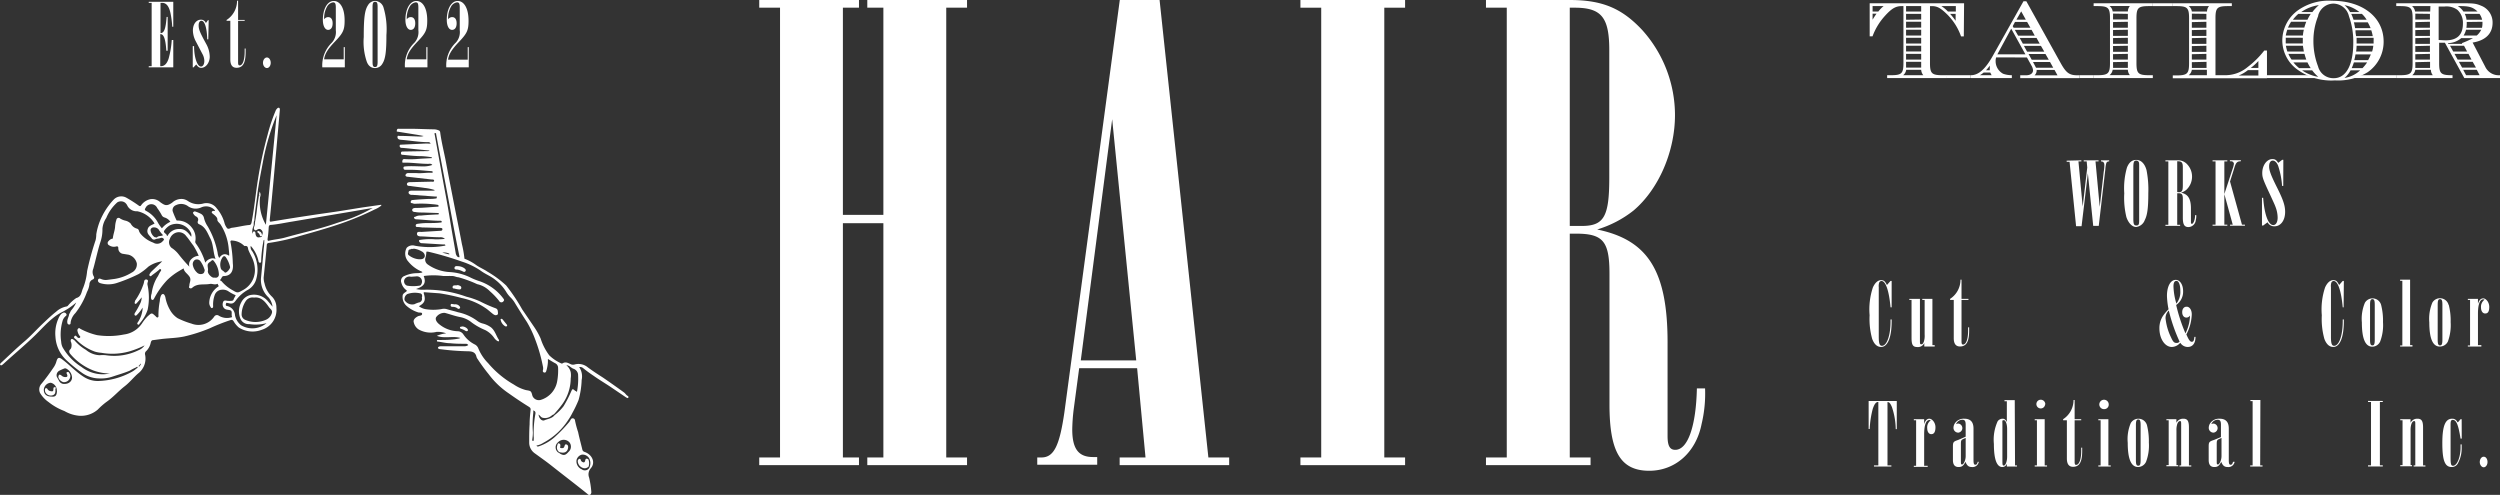 <svg xmlns="http://www.w3.org/2000/svg" viewBox="0 0 360.69 71.4"><rect x="0" y="0" width="360.69" height="71.4" fill="#333333" stroke="none"/><defs><style>.cls-1{fill:#fff;}</style></defs><g id="レイヤー_2" data-name="レイヤー 2"><g id="design"><path class="cls-1" d="M123.93,0V1.11h-2.32V31h5.84V1.11h-2.32V0h14.39V1.11h-3V66h3v1.11H125.13V66h2.32V32.2h-5.84V66h2.32v1.11H109.54V66h3V1.11h-3V0Z"/><path class="cls-1" d="M174.34,66h3v1.11h-15.8V66h3.73l-1.21-12.88h-8.36l-.8,6a26.73,26.73,0,0,0-.2,2.82c0,2.82.9,4,3,4h.6v1.11h-8.65V66h.6c1.81,0,2.62-1.71,3.32-6.54L161.56,0h5.74Zm-13.88-48.8L155.93,52h8Z"/><path class="cls-1" d="M202.72,0V1.11h-3V66h3v1.11h-15.1V66h3V1.11h-3V0Z"/><path class="cls-1" d="M226.47,0c4.73,0,7.54,1.21,10.46,4.33a18.35,18.35,0,0,1,4.73,12.27c0,5.34-2.41,10.77-6,13.79a15.81,15.81,0,0,1-5.23,2.72c7.35,1.51,10.16,6,10.16,16.3V62.9c0,1.4.31,2,1.11,2,1.81,0,3-3.42,3.12-8.86H246a18.87,18.87,0,0,1-.5,5.13c-.81,4.13-3.83,6.75-7.55,6.75-4.13,0-5.74-2.72-5.74-9.56V39.55c0-4.73-.9-5.84-4.83-5.84h-.9V66h3v1.11H214.39V66h3V1.11h-3V0Zm1.71,32.6c3.22,0,4-1.3,4-6.94V7.25c0-4.73-1.11-6.14-5-6.14h-.7V32.6Z"/><path class="cls-1" d="M25,3.86h-.15a13.43,13.43,0,0,0-.26-2C24.38.91,24,.41,23.39.41h-.23V4.78c.52,0,.75-.63.88-2.34h.15V7.32H24c-.12-1.72-.37-2.43-.88-2.39V9.55h.09c.51,0,.86-.34,1.11-1.07a13.11,13.11,0,0,0,.46-2.71H25V9.71H21.46V9.55h.42V.41h-.42V.26H25Z"/><path class="cls-1" d="M30.05,5.67H29.9C29.85,4,29.53,3,29.06,3c-.24,0-.4.26-.4.64,0,.59.16,1,1.08,2.68a3.92,3.92,0,0,1,.52,1.86c0,.86-.56,1.61-1.23,1.61-.28,0-.48-.14-.72-.49l-.39.42h-.11V6.66H28c0,1.6.45,2.94,1,2.94.28,0,.48-.33.48-.8a2.09,2.09,0,0,0-.27-1l-1-1.91a3.48,3.48,0,0,1-.38-1.49c0-.9.48-1.56,1.16-1.56a.72.72,0,0,1,.71.49l.3-.42h.11Z"/><path class="cls-1" d="M34.35,2.88h.95V3h-.95V9c0,.32.06.44.22.44.44,0,.73-.78.73-2V7h.14V7.5c0,1.59-.39,2.28-1.31,2.28q-.9,0-.9-1.2V3h-.54V2.88A3.29,3.29,0,0,0,34.2.11h.15Z"/><path class="cls-1" d="M39.06,9.06c0,.42-.25.76-.55.76s-.57-.34-.57-.76.26-.77.57-.77S39.06,8.63,39.06,9.06Z"/><path class="cls-1" d="M49.75,9.71H46.5a4.57,4.57,0,0,1,1.38-3.56,2.26,2.26,0,0,0,.57-1.8V1.12c0-.6-.09-.78-.4-.78a1.2,1.2,0,0,0-.85.6,3.34,3.34,0,0,0-.43,1.85.69.69,0,0,1,.58-.32c.41,0,.64.32.64.9s-.24.94-.65.94-.76-.5-.76-1.47c0-1.56.66-2.7,1.57-2.7s1.57,1,1.57,2.81c0,1.35-.21,1.81-1.35,3s-1.5,1.83-1.61,2.61h2.83V6.8h.16Z"/><path class="cls-1" d="M55.34,1.11a11,11,0,0,1,.41,3.95c0,2.38-.14,3.45-.58,4.13a1.21,1.21,0,0,1-1.06.63c-.56,0-1-.32-1.22-1a8.86,8.86,0,0,1-.41-3.47c0-2.79.14-3.89.62-4.61a1.22,1.22,0,0,1,1-.61A1.32,1.32,0,0,1,55.34,1.11ZM53.75,8.92c0,.58.09.75.36.75s.37-.17.37-.75V1c0-.57-.09-.74-.36-.74s-.37.17-.37.74Z"/><path class="cls-1" d="M61.67,9.71H58.42A4.5,4.5,0,0,1,59.8,6.15a2.26,2.26,0,0,0,.56-1.8V1.12c0-.6-.08-.78-.39-.78a1.2,1.2,0,0,0-.85.6,3.34,3.34,0,0,0-.43,1.85.67.67,0,0,1,.58-.32c.41,0,.64.32.64.9s-.24.94-.65.94-.77-.5-.77-1.47c0-1.56.67-2.7,1.58-2.7s1.57,1,1.57,2.81c0,1.35-.21,1.81-1.35,3s-1.5,1.83-1.61,2.61h2.83V6.8h.16Z"/><path class="cls-1" d="M67.63,9.71H64.39a4.52,4.52,0,0,1,1.37-3.56,2.23,2.23,0,0,0,.57-1.8V1.12c0-.6-.08-.78-.4-.78a1.2,1.2,0,0,0-.85.6,3.34,3.34,0,0,0-.42,1.85.67.67,0,0,1,.58-.32c.41,0,.64.32.64.9s-.24.94-.66.94-.76-.5-.76-1.47c0-1.56.66-2.7,1.57-2.7S67.6,1.18,67.6,3c0,1.35-.21,1.81-1.34,3s-1.5,1.83-1.62,2.61h2.84V6.8h.15Z"/><path class="cls-1" d="M8.79,45.11a7.46,7.46,0,0,0-1.11.75c-.95.76-1.75,1.67-2.62,2.52C3.59,49.81,2,51.12.51,52.49c-.13.11-.33.32-.46.17s.11-.32.23-.43c1.07-1,2.11-2,3.22-2.95.91-.77,1.7-1.65,2.55-2.47.67-.63,1.33-1.28,2.05-1.84a3.07,3.07,0,0,1,1.43-.74.38.38,0,0,0,.28-.14A5.67,5.67,0,0,1,11,43S11,43,11,43c.78-.19.74-.95,1-1.47a8.88,8.88,0,0,0,.57-2.42,40.09,40.09,0,0,1,1.22-4.45,3.53,3.53,0,0,0,.1-.85,8.9,8.9,0,0,1,.89-2.71,10,10,0,0,1,1.65-2.33,1.51,1.51,0,0,1,1.83-.23A18.46,18.46,0,0,1,20,29.65c.15.11.23.13.34,0a2.17,2.17,0,0,1,1.4-.92,1.72,1.72,0,0,1,1.39.45c.66.46.91.61,1.71.06a1.94,1.94,0,0,1,1.58-.52,1.76,1.76,0,0,1,.63.24,2.69,2.69,0,0,0,2.22.42,1.82,1.82,0,0,1,2,.68,5.52,5.52,0,0,1,1.09,2,2.08,2.08,0,0,0,.36.8c.22.33.53,0,.78,0,.79-.1,1.56-.3,2.35-.39.35,0,.4-.14.46-.46.4-2.06.58-4.15.92-6.22a59.27,59.27,0,0,1,1.37-6.32,24.2,24.2,0,0,1,1.13-3.4,1.07,1.07,0,0,1,.1-.22c.1-.15.26-.35.42-.3s.13.3.11.48l-.48,5.43c-.14,1.51-.27,3-.41,4.52-.18,1.91-.35,3.82-.55,5.72,0,.28,0,.31.28.26,1.81-.3,3.61-.59,5.42-.86,1.39-.22,2.78-.4,4.17-.61l3.49-.56,2.6-.37s.12,0,.14,0,0,.11-.07.15a3.92,3.92,0,0,1-.93.53A41,41,0,0,1,49,32.32c-1.89.65-3.82,1.18-5.75,1.73a29.31,29.31,0,0,1-4.46,1,.3.3,0,0,0-.3.32c-.13,1.56-.29,3.11-.45,4.67a2.76,2.76,0,0,0,.13.86,3.63,3.63,0,0,0,1.1,1.93,2.24,2.24,0,0,1,.61,1.6,3,3,0,0,1-2.11,3.15,3.66,3.66,0,0,1-3.33-.34,3.6,3.6,0,0,1-.76-.93c-.16-.2-.29-.17-.48-.11a27.84,27.84,0,0,0-2.95,1.17,22.72,22.72,0,0,1-3.64,1.17c-1.12.24-2.24.24-3.36.38l-1.14.15c-.21,0-.3.14-.36.36a2.38,2.38,0,0,1-.64,1.21.51.51,0,0,0-.18.52,2.7,2.7,0,0,1-1,2.72c-.67.58-1.22,1.29-1.93,1.84-.93.72-1.69,1.62-2.67,2.29a10.18,10.18,0,0,0-1.21,1.07,3.68,3.68,0,0,1-2.74.9,5.05,5.05,0,0,1-2.09-.68A8.34,8.34,0,0,1,7,58a4.2,4.2,0,0,1-1.23-1.32A1.21,1.21,0,0,1,6,55.35c.64-.78,1.22-1.58,1.78-2.41a2.81,2.81,0,0,0,.37-.83c.17-.57.38-.6.84-.25,1.09.82,2,1.84,3.19,2.57a3.71,3.71,0,0,0,1.94.54,10.65,10.65,0,0,0,5-1.38,3.28,3.28,0,0,0,.57-.43,0,0,0,0,0,0,0,.21.21,0,0,0,.16-.14s0-.08,0-.09-.09,0-.11,0l-.15.1,0,0a6.53,6.53,0,0,0-.87.45c-.79.33-1.6.56-2.41.83a5.19,5.19,0,0,1-1.95.29,4.39,4.39,0,0,1-2.56-.83A21.07,21.07,0,0,1,9.62,52,5,5,0,0,1,8,48.59,5.18,5.18,0,0,1,8.41,46a2.34,2.34,0,0,1,.4-.68,1.45,1.45,0,0,1,.29-.19.34.34,0,0,1,.43.11.21.21,0,0,1,0,.32A1.47,1.47,0,0,0,9,46.4a7,7,0,0,0-.17,2.92,2,2,0,0,0,.21.8,8.07,8.07,0,0,0,2.72,2.82A5,5,0,0,0,14.9,54c.33,0,.66-.07,1-.11a7.16,7.16,0,0,1-2.43-.44,8.24,8.24,0,0,1-3.3-2.35c-.2-.24-.28-.49,0-.73a.64.64,0,0,0,.14-.36,1.26,1.26,0,0,0-.11-.77c0-.12,0-.2.05-.28a.22.22,0,0,1,.29,0,1,1,0,0,1,.25.19,6.33,6.33,0,0,0,1.6,1.32,3.29,3.29,0,0,0,2,.78,4.33,4.33,0,0,1,.88,0A7.93,7.93,0,0,0,20,50.52a1.86,1.86,0,0,0,.86-.69,12.38,12.38,0,0,1-1.64.69,9,9,0,0,1-4.59.38,4.32,4.32,0,0,1-.94-.17A7.11,7.11,0,0,1,11,49c-.13-.12-.45-.26-.25-.49s.31.1.46.19.23.1.33,0,0-.2-.06-.26a1.64,1.64,0,0,1-.3-.69.34.34,0,0,1,.12-.36c.13-.12.21,0,.31.06a10,10,0,0,0,2.38.9,11.07,11.07,0,0,0,3.89-.09,3.68,3.68,0,0,0,2.62-1.62,6.06,6.06,0,0,1,.8-1c.6-.53.57-.56,1.17,0,.08.09.18.21.3.15s.1-.2.09-.32a11,11,0,0,1,.2-2.06,2.09,2.09,0,0,1,.19-.81c.15-.23.36-.25.5,0a1.25,1.25,0,0,1,.12.34,5.58,5.58,0,0,0,.62,1.71,3.39,3.39,0,0,0,1.14,1.26,11.82,11.82,0,0,0,2,.78,2.75,2.75,0,0,0,3.27-1,.46.46,0,0,1,.66-.15,2.25,2.25,0,0,0,1.93.21c-.13-.28,0-.64-.1-.85s-.54-.17-.81-.27-.53-.43-.44-.89.33-.4.66-.34a2.91,2.91,0,0,0,.59,0c.15,0,.29-.07.32-.21s.22-.39.29-.6A5.75,5.75,0,0,1,32.91,42,1.46,1.46,0,0,0,32,41.8a1.15,1.15,0,0,0-1,.71,4,4,0,0,0-.25,1.64c0,.13,0,.24-.14.29s-.2-.09-.25-.19a1,1,0,0,1-.17-.56,2.87,2.87,0,0,1,1.19-2.27c.11-.07.23-.1.12-.26s-.05-.25-.19-.19c-.37.16-.72-.08-1.06,0-.85.15-1.79-.12-2.53.56a.3.3,0,0,1-.4,0c-.12-.09,0-.22,0-.33,0-.43.33-.84,0-1.31s-.74-.64-.83-1.17c-.22.13-.41.23-.58.34a8.79,8.79,0,0,0-1.81,1.37,11.91,11.91,0,0,0-1.88,2.67c-.06.1-.11.18-.24.17s-.17-.14-.19-.26a1.5,1.5,0,0,1,.09-.67,6.15,6.15,0,0,1,.76-2.28c.22-.28.32-.64.54-.93.06-.08.12-.21,0-.28s-.17,0-.24.09c-.32.26-.65.51-1,.76-.09.08-.19.23-.33.1s0-.28.05-.39a2.28,2.28,0,0,1,.29-.33l1.46-1.38a4.63,4.63,0,0,0-.56.11,4.39,4.39,0,0,0-1.44.66A8.44,8.44,0,0,1,20,39.54,23,23,0,0,1,17,40.78a4,4,0,0,1-2.54.07c-.23-.08-.38-.25-.31-.48s.28-.19.47-.1a1.68,1.68,0,0,0,.86.11l1-.13A6.55,6.55,0,0,0,19,39.33,1.32,1.32,0,0,0,19.74,38a1.69,1.69,0,0,0-1.19-1.25l-.75-.12a.79.79,0,0,1-.73-.83c0-.22-.12-.3-.31-.24a1.22,1.22,0,0,1-1-.16.36.36,0,0,1-.1-.61,1.11,1.11,0,0,1,.44-.33c.09,0,.18,0,.19-.17.07-.56.3-1.09.32-1.66a3.59,3.59,0,0,1,.18-.9.32.32,0,0,1,.55-.2,2.56,2.56,0,0,0,.73.3,1.58,1.58,0,0,1,.79.43,1.41,1.41,0,0,0,.88.72.4.4,0,0,1,.31.34,1.39,1.39,0,0,0,.23.41A4.27,4.27,0,0,0,22.1,35a1.06,1.06,0,0,0,1.35-.17c.09-.11.28-.22.17-.37a.4.4,0,0,0-.47-.12c-.24.1-.5.07-.73.18a.4.4,0,0,1-.51-.1c-.15-.2-.33-.38-.48-.58a.82.82,0,0,1-.13-.75c.13-.53.6-.6,1-.84a3.77,3.77,0,0,0-2.49-1.77,1.5,1.5,0,0,1-1.48-.9,1.42,1.42,0,0,0-.25-.31,1,1,0,0,0-1.16-.07,6.16,6.16,0,0,0-1.59,2.25A3.26,3.26,0,0,0,14.78,33,5.69,5.69,0,0,1,14.46,35c-.39,1.24-.65,2.52-1,3.77a1.24,1.24,0,0,0,.07,1.11.29.29,0,0,1-.17.45.78.78,0,0,0-.46.7,3.17,3.17,0,0,1-.35,1.09,10.88,10.88,0,0,1-1.68,3.06,2.44,2.44,0,0,0-.68,1.32c0,.14,0,.34-.23.32s-.24-.2-.26-.39c0-.38.2-.69.26-1a.06.06,0,0,0,0-.07l.22-.41,0-.07a4.61,4.61,0,0,0,.82-1.24A9.87,9.87,0,0,1,8.79,45.11ZM20.2,52.74a.34.34,0,0,0,.13-.3l-.21.23c0,.07-.19.11-.1.19S20.15,52.8,20.2,52.74Zm16.42-19.9a1.69,1.69,0,0,0,.16-.73c.15-.74.25-1.49.33-2.24.07-.56.17-1.12.25-1.67.12-.05.12-.05.16.23a6.43,6.43,0,0,0,.84,4q.78-7.91,1.55-15.81A34.15,34.15,0,0,0,38,23c-.33,1.81-.72,3.61-.92,5.44-.13,1.14-.32,2.26-.39,3.4-.16.28,0,.61-.17.89a2.33,2.33,0,0,0-.12,1c.07-.15.08-.35.27-.34s.18.21.2.37a.65.65,0,0,0,.08.26.36.36,0,0,0,.46.21c.16,0,.43,0,.4-.32h0a.56.56,0,0,0-.11-.74c-.19-.21-.4-.16-.65,0S36.61,33.15,36.62,32.84Zm-9.39,5.54.06.07c.05,0,0-.08,0-.12a1.08,1.08,0,0,1,.38-1,1.53,1.53,0,0,1,1-.42,10.36,10.36,0,0,0-.8-1.52c-.35-.43-.64-.92-1-1.32a1.3,1.3,0,0,0-1.29-.55,1.41,1.41,0,0,0-1.06.91,1.08,1.08,0,0,0,.22,1.32,4.1,4.1,0,0,1,1,.9A22.25,22.25,0,0,0,27.23,38.38ZM33,36.87l.07,0s0-.07,0-.08c0-.33-.05-.67-.08-1a7.65,7.65,0,0,0-1.18-3.42c-.15-.23-.47-.42-.45-.68s-.2-.46-.38-.63l-.28-.23c-.08-.06-.18-.13-.14-.26s.16-.11.26-.14.16.08.2-.07A1.7,1.7,0,0,0,29,29.94a1.93,1.93,0,0,1-1.82-.15,1.68,1.68,0,0,0-1.79-.19.76.76,0,0,0-.48.86,12.44,12.44,0,0,0,.52,1.24c0,.12.14.12.23.12a2.52,2.52,0,0,1,2,1,2.43,2.43,0,0,1,.53,1.93.45.45,0,0,0,.08.4,8.82,8.82,0,0,1,1.35,2.75,1.29,1.29,0,0,1,.65-.54,1,1,0,0,1,.83,0c-.38-1-.29-2.11-.78-3-.39-.76-.67-1.62-1.57-2a.33.33,0,0,1-.2-.46.5.5,0,0,0-.29-.68,1,1,0,0,1-.35-.37c-.05-.07-.13-.15,0-.25a.24.24,0,0,1,.28-.08,5.32,5.32,0,0,1,.78.32.87.87,0,0,1,.46.61,3.61,3.61,0,0,0,.53,1.2,12.1,12.1,0,0,1,1.44,3.83,1.73,1.73,0,0,0,.23.74C32,36.67,32.44,36.51,33,36.87ZM53.78,30l-3.27.56-8.42,1.42c-1,.16-1.93.37-2.91.46-.39,0-.4.17-.42.46a14.27,14.27,0,0,1-.16,1.59c0,.26.06.28.25.23.73-.18,1.49-.23,2.22-.43,2.44-.69,4.93-1.22,7.34-2.05.86-.3,1.75-.53,2.6-.89A22.84,22.84,0,0,0,53.78,30Zm-17,9a4.36,4.36,0,0,0-.22-1.33c-.18-.54-.47-1-.7-1.55-.13-.28,0-.72-.57-.62,0,0-.09-.06-.13-.1a2.64,2.64,0,0,0-1.6-.69c-.27-.06-.36.07-.29.29a18.73,18.73,0,0,1,.32,3c.11.9-.13,1.81-1.31,1.83-.28,0-.3.33-.47.49s.1.18.17.27a5.6,5.6,0,0,0,1.63,1.31c.64.39.71.36,1.35,0A3.27,3.27,0,0,0,36.78,39Zm-.61-3.5a.84.84,0,0,0,.21.73,5,5,0,0,1,.6,4,2.53,2.53,0,0,1-1.19,1.57,5.37,5.37,0,0,0-1.69,1.45c-.37.52-.57.64-1.17.48-.15,0-.26-.14-.33.1s0,.29.2.33a1.42,1.42,0,0,1,1.1,1.3,2.41,2.41,0,0,0,.89,1.47,3.18,3.18,0,0,0,3.67-.31,5.84,5.84,0,0,1-2.48.14,1.28,1.28,0,0,1-1.32-.85,2.72,2.72,0,0,1,.16-2.31,2,2,0,0,1,1.17-1,2.61,2.61,0,0,1,2.56.74c.26.3.52.6.77.91a2.53,2.53,0,0,0-.57-1.33,3.46,3.46,0,0,1-1.1-2.75c.14-1.44.28-2.88.4-4.32a7.36,7.36,0,0,0,.08-1.25c-.15.08-.12.19-.14.29a18.1,18.1,0,0,0-.31,2.74c0,.12,0,.26-.15.28s-.23-.14-.24-.26A4.77,4.77,0,0,0,36.17,35.47Zm.54,7.45a1.17,1.17,0,0,0-1.26.5,3.58,3.58,0,0,0-.59,1.91.84.84,0,0,0,.55.8,3.7,3.7,0,0,0,2.9,0,1.53,1.53,0,0,0,.92-1c.11-.42-.23-.58-.4-.81C38.28,43.55,37.71,42.84,36.71,42.92ZM24.58,32a1.55,1.55,0,0,0-.83-.62.67.67,0,0,1-.38-.27,8.17,8.17,0,0,0-.69-1.1A.92.92,0,0,0,21,30c-.17.24-.1.34.12.45A4.1,4.1,0,0,1,22.72,32a5,5,0,0,0,.64.94A3.36,3.36,0,0,1,24.58,32Zm3,2.19a.83.83,0,0,0-.08-.67,2.26,2.26,0,0,0-3-1,2.45,2.45,0,0,0-.73.66c-.36.41.25.49.29.77,0,0,0,.1.11.09a1.85,1.85,0,0,1,1.7-1C26.69,33,27.13,33.55,27.59,34.16ZM31,40.05a.45.45,0,0,0,.58-.47,3.3,3.3,0,0,0-.79-2,.19.19,0,0,0-.25,0c-.15.2-.42.26-.54.51s.06.67,0,.94.11.53.28.7S30.7,40.13,31,40.05Zm-1.49-1.13a3.92,3.92,0,0,0-.63-1.28.64.64,0,0,0-.76-.14.75.75,0,0,0-.29.79,1.94,1.94,0,0,0,.56,1,.76.76,0,0,0,.79.22C29.47,39.43,29.5,39.19,29.55,38.92ZM9.33,55.39c.67,0,1.11-.47,1.06-1a1.53,1.53,0,0,0-.84-1.21.34.34,0,0,0-.31,0,7.22,7.22,0,0,0-.69.31.75.75,0,0,0-.36.85c.1.21.23.41.34.62A.79.79,0,0,0,9.33,55.39ZM33.2,38.54a4.08,4.08,0,0,0-.64-1.46c-.21-.24-.39-.07-.5.12a1.84,1.84,0,0,0-.2,1.53c.08.26.38.34.55.56S33.19,38.86,33.2,38.54Zm-25,17.85a1.14,1.14,0,0,0-.88-1.17,1.08,1.08,0,0,0-1,1c0,.64.38,1,1.14,1C8,57.28,8.2,57.06,8.22,56.39ZM23.53,33.93a4.14,4.14,0,0,1-.62-.79.83.83,0,0,0-.72-.33.44.44,0,0,0-.47.35,1.42,1.42,0,0,0,.58,1.05c.13,0,.29.12.38,0C22.92,34,23.24,34.1,23.53,33.93Z"/><path class="cls-1" d="M67.56,49.79a.39.39,0,0,0-.36-.19c-.74,0-1.48,0-2.23-.08-.58,0-1.15-.15-1.73-.23-.1,0-.21,0-.2-.14s.13-.09.22-.1c.92,0,1.84,0,2.75-.17a1.11,1.11,0,0,0,.42-.12c-1.11-.33-2.3.13-3.4-.31a4.9,4.9,0,0,1,1.35-.36A3.69,3.69,0,0,0,63,47.88a3.54,3.54,0,0,1-2.62-.36,1.63,1.63,0,0,1-.68-1c-.11-.34.14-.64.56-.87.22-.13.63-.07.64-.36s-.41-.13-.63-.24a4.64,4.64,0,0,1-1.64-.94,1.71,1.71,0,0,1-.54-1.44c0-.27.27-.42.47-.57s.17-.15,0-.29a1.9,1.9,0,0,1-.65-1,.75.75,0,0,1,.46-1,4.4,4.4,0,0,1,1.89-.4,3.74,3.74,0,0,0,.66-.09.1.1,0,0,0-.06-.13,4.94,4.94,0,0,1-1.94-1.44,1.71,1.71,0,0,1-.24-2,1.17,1.17,0,0,1,1.17-.3,11.78,11.78,0,0,0,4.31,0s.06,0,.11-.05c-.07-.19-.22-.13-.34-.13l-3-.18a.46.46,0,0,1-.34-.1c-.07-.08-.16-.16-.13-.28s.14-.09.23-.11a9.21,9.21,0,0,1,2.1-.07c.44,0,.88,0,1.4-.07a.92.92,0,0,0-.71-.23c-.86,0-1.73-.08-2.6-.12-.31,0-.72,0-.72-.38s.42-.26.69-.27l2.63-.16c.15,0,.33,0,.35-.21s-.22-.2-.34-.21c-.86,0-1.71-.06-2.56-.06a5.88,5.88,0,0,0-.71-.07.19.19,0,0,1-.24-.2c0-.15.07-.21.21-.25a10.26,10.26,0,0,1,1.67-.12c.55,0,1.11,0,1.67-.07.09,0,.21,0,.2-.12s-.11-.15-.23-.14c-1.16,0-2.31-.15-3.46-.21a.33.33,0,0,1-.31-.22c0-.17.16-.12.25-.18a1.35,1.35,0,0,1,.74-.14c.8-.08,1.6-.12,2.41-.16.07,0,.18,0,.19-.09s-.1-.12-.2-.12L61,30.66c-.36,0-.72,0-1.08-.07-.19,0-.45-.05-.45-.29S59.74,30,60,30c1.05,0,2.08-.12,3.13-.18.06,0,.14,0,.15-.08a.17.17,0,0,0-.17-.19,6.39,6.39,0,0,0-.75-.09,15.53,15.53,0,0,0-2.46-.06.92.92,0,0,1-.43-.09c-.08,0-.25,0-.21-.22a.26.26,0,0,1,.27-.23c.77-.08,1.53-.12,2.3-.16.35,0,.69,0,1-.06.13,0,.18,0,.19-.18s-.12-.1-.19-.1l-3.34-.25-.2,0c-.19-.05-.37-.17-.34-.37s.24-.22.42-.23l3.08,0a.67.67,0,0,0,.3-.08,7.22,7.22,0,0,0-1.52-.32c-.68-.11-1.37-.17-2.05-.28-.17,0-.47,0-.47-.26s.29-.29.52-.29l3-.07c.14,0,.4.07.4-.14s-.26-.16-.42-.18l-3.32-.38c-.18,0-.41-.05-.39-.25a.4.4,0,0,1,.4-.29c.38,0,.77,0,1.15,0,.72.07,1.43-.07,2.15-.05.08,0,.21.05.23-.08s-.13-.14-.22-.15c-1-.06-2-.2-3-.19l-.72,0c-.16,0-.27-.07-.28-.27s.12-.2.26-.22c.89-.08,1.78,0,2.67,0a3.79,3.79,0,0,0,1.23-.21c-.17-.24-.42-.16-.59-.16-1.18,0-2.36-.2-3.54-.17-.12,0-.23,0-.2-.15s0-.37.31-.37a12.2,12.2,0,0,0,1.71,0c.74-.07,1.49-.09,2.24-.14v-.12a12.13,12.13,0,0,0-1.45-.16c-.89,0-1.78-.1-2.67-.19-.15,0-.35,0-.33-.25s.17-.23.35-.23l3.52-.06c.08,0,.16,0,.27-.08l-2.55-.25c-.51-.05-1-.11-1.51-.14a.26.26,0,0,1-.27-.28c0-.21.17-.17.28-.18l3-.14a9.35,9.35,0,0,1,1.18,0,.3.3,0,0,0-.34-.22c-1.32,0-2.61-.24-3.93-.34a1.16,1.16,0,0,1-.31-.07.34.34,0,0,1-.19-.36c0-.21.17-.14.27-.13,1,0,2,.06,2.94.09a1.38,1.38,0,0,0,.56-.08c-.41-.07-.82-.16-1.24-.22L57.39,19c-.11,0-.18,0-.14-.17s.07-.27.28-.25c.54,0,1.08,0,1.63,0,1.16,0,2.32.07,3.48.08a1.81,1.81,0,0,1,.65.15.33.33,0,0,1,.22.3c.19,1.44.56,2.85.83,4.28.37,2,.77,4,1.16,6s.78,3.88,1.14,5.82A14.7,14.7,0,0,1,67,37.24c0,.12.08.11.15.14a7.11,7.11,0,0,1,1.59.89c.5.34,1.08.58,1.58.92a15,15,0,0,1,2.71,2,26,26,0,0,1,2.31,3.45l1.75,2.57A10.67,10.67,0,0,1,78,48.84a8.12,8.12,0,0,0,1.25,2.43A5.84,5.84,0,0,0,81,52.44a.17.17,0,0,0,.14,0c.42-.29.79-.09,1.17.09a.8.8,0,0,0,.61.05,2.11,2.11,0,0,1,1.9.43c.69.51,1.44,1,2.15,1.45q1.55,1.06,3.06,2.16c.2.14.31.39.55.51a.18.18,0,0,1,.07.24c-.09.14-.19,0-.27,0L88,55.76c-.79-.52-1.59-1-2.37-1.55-.5-.33-1-.7-1.45-1.06a.7.7,0,0,0-.62-.19,2.39,2.39,0,0,1,.36,1.86,12,12,0,0,1-.45,2.9,16.74,16.74,0,0,1-.89,1.86,7.87,7.87,0,0,1-.59,1,9.65,9.65,0,0,1-3.59,3.3,2.67,2.67,0,0,1-1,.4c.1.2.26.14.38.1A6.77,6.77,0,0,0,80,63.09a22,22,0,0,0,2.12-2.2,1.66,1.66,0,0,0,.19-.3c.08-.17.2-.27.38-.23a.33.33,0,0,1,.27.31,13.87,13.87,0,0,0,.45,1.68c.17.83.4,1.65.6,2.48a.45.45,0,0,0,.33.37c1.13.4,1.61,1.55.9,2.36A1.32,1.32,0,0,0,85,68.92a13.23,13.23,0,0,1,.31,2,.5.5,0,0,1-.2.49c-.14.08-.27-.08-.37-.16-1.68-1.36-3.4-2.66-5.09-4-.8-.64-1.64-1.22-2.47-1.83a1.89,1.89,0,0,1-.83-1.55c0-.88,0-1.77.06-2.65,0-.71.07-1.42.15-2.14,0-.23-.14-.32-.3-.42-1-.62-1.92-1.24-2.85-1.9a11.91,11.91,0,0,1-2.92-2.79,25.72,25.72,0,0,1-1.57-2.15,1.06,1.06,0,0,1-.18-.35c-.16-.71-.68-.78-1.27-.79a36.72,36.72,0,0,1-3.93-.3c-.15,0-.35-.07-.35-.2s.19-.21.36-.22l3.48,0A1,1,0,0,0,67.56,49.79ZM85,66.12a1.08,1.08,0,0,0-1.08-.52,1.07,1.07,0,0,0-.74.77,1.26,1.26,0,0,0,.77,1.35.73.73,0,0,0,1.14-.4A1.48,1.48,0,0,0,85,66.12Zm-4.41-.81c.08,0,.15.11.23.15.52.29.78.23,1.2-.26a1,1,0,0,0,.12-1.4,1.12,1.12,0,0,0-1.62,0A.94.94,0,0,0,80.57,65.31ZM80,59.91a7.22,7.22,0,0,0,1.3-1.29,16.4,16.4,0,0,0,1.08-2.08c.22-.48.22-.48.61-.15.06,0,.14.08.25.15a9.92,9.92,0,0,0,.17-2.36,1,1,0,0,0-.74-1,3.87,3.87,0,0,1-.37-.24,1,1,0,0,0-.59-.25,1.86,1.86,0,0,1,.63,1,2.72,2.72,0,0,1,0,.9,6.44,6.44,0,0,1-1.24,3.76,16.4,16.4,0,0,1-1.19,1.43,1.07,1.07,0,0,0-.37.22,1.46,1.46,0,0,1-1.23.28c-.28-.06-.38-.33-.61-.47.06.56.49,1,.87.82S79.64,60.39,80,59.91ZM60.44,44.18a2.29,2.29,0,0,0,.93.42,7.1,7.1,0,0,0,2.3,0,1.49,1.49,0,0,1,.78,0c.54.17,1.09.28,1.62.45a7.14,7.14,0,0,1,2.81,1.26,2.05,2.05,0,0,0,.79.37,3.48,3.48,0,0,1,1.17.55c.59.48.74,1.22,1.14,1.8a.19.19,0,0,1,0,.18c-.07.09-.14,0-.2,0a1.69,1.69,0,0,1-.49-.47A3.51,3.51,0,0,0,70,47.62a9,9,0,0,1-1.94-1.09,3.71,3.71,0,0,0-1.61-.77c-.77-.14-1.51-.42-2.27-.62a1.44,1.44,0,0,0-1.27.65c-.13.28.05.67.47,1a4.43,4.43,0,0,0,2.66,1,1,1,0,0,1,.81.45,4.23,4.23,0,0,0,1.62,1.44,1.06,1.06,0,0,1,.55.61,6.57,6.57,0,0,0,1.41,2.11,13.85,13.85,0,0,0,3.72,3.09,5.64,5.64,0,0,0,1.73.79c.74.13.75.11.94.84A1,1,0,0,0,78,57.7,3.41,3.41,0,0,0,80.39,55a8.77,8.77,0,0,0,.13-1.91.74.74,0,0,0-.41-.68c-.35-.18-.68-.4-1.06-.62,0,.18,0,.32,0,.46a5.49,5.49,0,0,1-.25,1.32c-.06.14-.14.22-.31.17a.23.23,0,0,1-.16-.31,1.18,1.18,0,0,0,0-.56,23.25,23.25,0,0,0-1.12-3.91A15.09,15.09,0,0,0,76,46.43c-.57-.86-1.12-1.75-1.66-2.63a4,4,0,0,0-.62-.83,4.08,4.08,0,0,1-.71-.9,6.45,6.45,0,0,0-1.55-1.7c-.64-.53-1.43-.81-2.1-1.31a10.37,10.37,0,0,0-2.7-1.31,45.72,45.72,0,0,0-4.89-1.44c-.13,0-.27-.07-.26.12a3.36,3.36,0,0,1-.15.84.85.85,0,0,0,.33.87,6,6,0,0,0,3.15,1.11,7.9,7.9,0,0,1,2.91.73,9.62,9.62,0,0,0,1.28.54,7.16,7.16,0,0,1,3.62,2.59c.1.14.1.23,0,.34A.37.37,0,0,1,72,43.4,10.53,10.53,0,0,0,70.66,42a3.62,3.62,0,0,0-1.81-1,17.17,17.17,0,0,0-2.72-1c-.27,0-.55-.17-.85-.18s-.88,0-1.32,0a10.33,10.33,0,0,0-2.83,0c.38,1,.08,1.48-1.11,1.88a4.32,4.32,0,0,0,1.19.1,16.73,16.73,0,0,1,6.06,1,11.81,11.81,0,0,1,2,.69,19.41,19.41,0,0,0,2.27,1c.28.12.28.35.3.59s0,.32-.21.38-.41-.08-.57-.21c-.35-.27-.68-.59-1.06-.83A9.52,9.52,0,0,0,66.62,43a28.88,28.88,0,0,0-3.2-.68l-2.07-.15c-.1,0-.29-.07-.2.19C61.44,43.31,61.29,43.7,60.44,44.18Zm5.85-7.07c0-.06,0-.08,0-.11-.72-3.45-1.33-6.93-2-10.4Q63.6,23,62.93,19.41c0-.1,0-.24-.16-.2s-.06.14-.05.22L63,21c.3,1.64.59,3.28.89,4.93.34,1.86.7,3.72,1,5.58s.59,3.42.88,5.13C65.88,36.93,66,37.14,66.29,37.11Zm-5.43,5.82c.12-.32,0-.59-.3-.62a3.25,3.25,0,0,0-1.8.12.85.85,0,0,0-.39.87,1.29,1.29,0,0,0,1.42.59,4.29,4.29,0,0,1,.59-.24A.54.54,0,0,0,60.86,42.93Zm-1.57-3a.83.83,0,0,0-.87.28.66.66,0,0,0,.3,1,5.5,5.5,0,0,0,1.81,0,.27.27,0,0,0,.24-.19A.75.75,0,0,0,60,39.88Zm.34-4c-.11,0-.21-.07-.29,0s-.39,0-.42.29-.16.44.08.62a2.68,2.68,0,0,0,1.48.57c.3,0,.62,0,.77-.32s-.14-.72-.45-.84A2.83,2.83,0,0,0,59.63,35.87ZM76.94,59.21a3.48,3.48,0,0,1,0,.36,15.31,15.31,0,0,0-.06,2.79,5.7,5.7,0,0,1-.07.92c0,.11-.09.32.08.33s.1-.19.12-.3A1.31,1.31,0,0,0,77,63a15.16,15.16,0,0,1,.25-3.3C77.28,59.44,77.22,59.32,76.94,59.21ZM63.82,36.45l1,.26,0-.11A1.66,1.66,0,0,0,63.82,36.45Z"/><path class="cls-1" d="M37.36,28.2l.09-.55a.81.81,0,0,1,.07.78C37.48,28.15,37.48,28.15,37.36,28.2Z"/><path class="cls-1" d="M37.82,34c-.13.09-.26.17-.33-.05a.65.65,0,0,0-.28-.37.14.14,0,0,1-.05-.21c.05-.08.13-.07.21,0,.36.09.42.38.44.69Z"/><path class="cls-1" d="M66,38.4a1.7,1.7,0,0,1,1,.31c.14.11.26.22.17.39s-.25.14-.4.06A2.62,2.62,0,0,0,66,38.9c-.19,0-.44,0-.43-.24S65.79,38.37,66,38.4Z"/><path class="cls-1" d="M65.58,43.91a.77.77,0,0,1,.7.25c.08.1.16.19.06.32a.23.23,0,0,1-.35,0,1.11,1.11,0,0,0-.63-.21c-.15,0-.37,0-.34-.26s.23-.13.37-.13Z"/><path class="cls-1" d="M72.4,46a.38.38,0,0,1,.11.08l.6.74c.06.08.1.16,0,.25a.22.22,0,0,1-.22,0,1.38,1.38,0,0,1-.67-1C72.24,46,72.3,46,72.4,46Z"/><path class="cls-1" d="M67.51,47.63c0,.19-.24.17-.34.11a2.72,2.72,0,0,0-.67-.31.18.18,0,0,1-.14-.17c0-.13.13-.11.2-.13C66.89,47,67.52,47.36,67.51,47.63Z"/><path class="cls-1" d="M20.57,44.38a5,5,0,0,1-.76,1c-.09.08-.19.23-.33.13s-.07-.27,0-.39a11.27,11.27,0,0,0,.76-1.36,2,2,0,0,0,.2-.86c-.22.27-.41.5-.61.72s-.23.27-.35.19,0-.27,0-.41a9.33,9.33,0,0,0,1.17-2.26,2.75,2.75,0,0,0,.14-.49c0-.18.14-.38.37-.32s.21.23.14.42a.78.78,0,0,0,0,.43,8.65,8.65,0,0,1,0,3.51,5.63,5.63,0,0,1-1.17,2c0,.08-.12.22-.25.12s-.07-.2,0-.31A3.92,3.92,0,0,0,20.51,45,2,2,0,0,0,20.57,44.38Z"/><path class="cls-1" d="M9.23,55.14c-.36,0-.87-.49-.8-.83s.21-.29.43-.14a.78.78,0,0,0,.6.23c.29,0,.3-.16.22-.37s-.16-.24,0-.33.25,0,.33.15a.7.7,0,0,1,.07.72.91.91,0,0,1-.72.56Z"/><path class="cls-1" d="M8,56.22c0,.38,0,.7-.45.82a.87.87,0,0,1-1-.44.66.66,0,0,1-.06-.39c0-.1,0-.18.15-.2a.18.18,0,0,1,.2.11.64.64,0,0,0,.51.32c.24.06.34,0,.35-.23s0-.37.25-.34S7.93,56.11,8,56.22Z"/><path class="cls-1" d="M65.9,41.15a.64.64,0,0,1,.24,0c.19.08.45.13.41.4s-.29.21-.48.19a2.78,2.78,0,0,1-.5-.11c-.12,0-.29,0-.27-.22s.16-.21.29-.24a1.65,1.65,0,0,1,.31,0Z"/><path class="cls-1" d="M80.67,65.22c-.45-.37-.35-.8-.17-1.26.27,0,.36.1.35.35s-.14.31.11.34.39,0,.46-.21.09-.39.31-.32.27.27.23.52C81.85,65.24,81.41,65.45,80.67,65.22Z"/><path class="cls-1" d="M84.89,66.28a1.58,1.58,0,0,1,.08.86h0a.07.07,0,0,0,0,.1.75.75,0,0,1-.91.26,1.07,1.07,0,0,1-.7-.93.35.35,0,0,1,.2-.36c.16-.06.23.09.26.22s.23.26.38.28.19-.14.23-.27C84.47,66.14,84.66,66.11,84.89,66.28Z"/><path class="cls-1" d="M272.92,44.34h-.16c-.22-2.4-.7-3.8-1.31-3.8a.37.37,0,0,0-.33.24,1.52,1.52,0,0,0-.06.65v7.14c0,1,.12,1.32.46,1.32.71,0,1.24-1.5,1.24-3.53v-.27h.16v.26c0,2.32-.57,3.71-1.52,3.71-.56,0-1-.39-1.29-1.17a10.67,10.67,0,0,1-.37-3.41,10,10,0,0,1,.47-4c.31-.69.73-1.06,1.18-1.06s.59.2.85.7l.52-.59h.16Z"/><path class="cls-1" d="M277.63,50v-.51a1,1,0,0,1-1,.58c-.64,0-.84-.31-.84-1.3V43.27h-.32v-.15H277V49c0,.61,0,.67.2.67s.25-.13.35-.33a2.71,2.71,0,0,0,.13-1.07v-5h-.34v-.15h1.46v6.67h.33V50Z"/><path class="cls-1" d="M283,43.12H284v.15H283v6c0,.31.06.44.22.44.44,0,.73-.78.73-2v-.48h.15v.48c0,1.59-.4,2.28-1.32,2.28q-.9,0-.9-1.2V43.27h-.53v-.15a3.29,3.29,0,0,0,1.5-2.77H283Z"/><path class="cls-1" d="M316,45.45a.61.61,0,0,1-.55.37c-.37,0-.61-.31-.61-.78s.24-.79.64-.79.74.42.74,1.12a6.67,6.67,0,0,1-.78,2.88c.34.78.53,1.06.78,1.06s.32-.18.38-.71h.16c0,.94-.42,1.46-1.13,1.46a1.28,1.28,0,0,1-1.07-.61,1.65,1.65,0,0,1-1.21.61c-1,0-1.8-1.17-1.8-2.69a3.22,3.22,0,0,1,.53-1.82,7,7,0,0,1,.79-.93,11.34,11.34,0,0,1-.23-1.93c0-1.37.51-2.31,1.27-2.31.61,0,1.06.69,1.06,1.62a2.31,2.31,0,0,1-1,2,24.06,24.06,0,0,0,1.34,4.1,6.09,6.09,0,0,0,.65-2.4v-.2Zm-3.56.51a8.17,8.17,0,0,0,.8,2.74c.28.62.44.78.79.78a.49.49,0,0,0,.43-.2,23.43,23.43,0,0,1-1.55-4.48A1.48,1.48,0,0,0,312.44,46Zm2.13-4c0-.84-.22-1.43-.55-1.43s-.44.31-.44.8A9.46,9.46,0,0,0,314,43.8,2.66,2.66,0,0,0,314.57,42Z"/><path class="cls-1" d="M338.13,44.34H338c-.22-2.4-.7-3.8-1.31-3.8a.37.37,0,0,0-.33.24,1.52,1.52,0,0,0-.06.65v7.14c0,1,.12,1.32.46,1.32.71,0,1.24-1.5,1.24-3.53v-.27h.16v.26c0,2.32-.57,3.71-1.52,3.71-.56,0-1-.39-1.29-1.17a10.67,10.67,0,0,1-.37-3.41,10,10,0,0,1,.47-4c.31-.69.73-1.06,1.18-1.06s.59.2.85.7l.52-.59h.16Z"/><path class="cls-1" d="M343.54,44a9.13,9.13,0,0,1,.27,2.48,6.65,6.65,0,0,1-.4,2.77,1.26,1.26,0,0,1-1.14.77c-1,0-1.51-1.13-1.51-3.5a5.93,5.93,0,0,1,.44-2.84,1.28,1.28,0,0,1,2.34.32Zm-1.6,5c0,.64.08.83.34.83s.34-.19.34-.83V44c0-.64-.08-.84-.34-.84s-.34.2-.34.84Z"/><path class="cls-1" d="M347.72,49.79h.34V50h-1.78v-.16h.32V40.51h-.32v-.16h1.44Z"/><path class="cls-1" d="M353.3,44a9.13,9.13,0,0,1,.27,2.48,6.87,6.87,0,0,1-.39,2.77A1.29,1.29,0,0,1,352,50c-1,0-1.51-1.13-1.51-3.5a6.06,6.06,0,0,1,.44-2.84,1.28,1.28,0,0,1,2.34.32Zm-1.6,5c0,.64.09.83.34.83s.34-.19.34-.83V44c0-.64-.08-.84-.34-.84s-.34.2-.34.84Z"/><path class="cls-1" d="M357.51,43.12v.71c.17-.54.41-.78.77-.78s.86.52.86,1.23-.22.95-.59.95-.6-.37-.6-.87a1.26,1.26,0,0,1,.51-1.12.31.31,0,0,0-.18-.05c-.5,0-.77.75-.77,2.07v4.53H358V50h-1.95v-.16h.32V43.27h-.32v-.15Z"/><path class="cls-1" d="M300.29,23.13v.16h-.42l.61,6.51.66-5.63-.08-.88h-.43v-.16h2.14v.16h-.44l.61,6.56.58-5.09a5.84,5.84,0,0,0,.09-.92c0-.37-.14-.54-.48-.55v-.16h1.17v.16h-.08a.37.37,0,0,0-.33.24,4.29,4.29,0,0,0-.14.89l-.95,8.17H302L301.23,25l-.91,7.64h-.79l-.94-9.3h-.42v-.16Z"/><path class="cls-1" d="M309.69,24.54a14.47,14.47,0,0,1,.26,3.33c0,2.14-.14,3.16-.51,3.88a1.52,1.52,0,0,1-1.24,1c-.56,0-1.11-.54-1.41-1.42a11.8,11.8,0,0,1-.31-3.44,10.89,10.89,0,0,1,.39-3.72c.3-.75.74-1.1,1.35-1.1S309.41,23.52,309.69,24.54Zm-1.06-.36c0-.65,0-.72-.09-.85a.35.35,0,0,0-.31-.16c-.35,0-.44.2-.44,1v7.36c0,.81.09,1,.44,1s.4-.17.4-.78Z"/><path class="cls-1" d="M314.12,23.13a1.77,1.77,0,0,1,1.47.61,2.57,2.57,0,0,1,.67,1.73,2.6,2.6,0,0,1-.85,1.94,2.21,2.21,0,0,1-.74.39c1,.21,1.43.85,1.43,2.29V32c0,.2,0,.29.16.29s.43-.49.44-1.25h.17a2.54,2.54,0,0,1-.07.72,1.09,1.09,0,0,1-1.06,1c-.59,0-.81-.38-.81-1.35V28.7c0-.66-.13-.82-.68-.82h-.13v4.55h.42v.16h-2.12v-.16h.42V23.29h-.42v-.16Zm.24,4.6c.45,0,.57-.19.57-1v-2.6c0-.66-.16-.86-.71-.86h-.1v4.44Z"/><path class="cls-1" d="M321.35,23.13v.16h-.43V28l1.19-3.63a3.15,3.15,0,0,0,.19-.75.39.39,0,0,0-.43-.35h-.15v-.16h1.58v.16c-.58,0-.73.21-1,1.15l-.56,1.77,1.72,6.22h.43v.16h-2.15v-.16h.39L320.92,28v4.41h.43v.16h-2.13v-.16h.43V23.29h-.43v-.16Z"/><path class="cls-1" d="M329.42,26.83h-.17a11.72,11.72,0,0,0-.56-2.88c-.18-.49-.48-.78-.79-.78s-.52.3-.52.84.21,1.19,1.12,3,1.19,2.65,1.19,3.56c0,1.22-.63,2.08-1.53,2.08a1.05,1.05,0,0,1-1-.58l-.64.47h-.17v-4h.17c.19,2.44.74,3.93,1.46,3.93.39,0,.63-.43.63-1.08a4.49,4.49,0,0,0-.3-1.52c-.11-.3-.11-.3-.72-1.63-1.08-2.31-1.2-2.62-1.2-3.29,0-1.09.66-2,1.46-2,.37,0,.56.11.84.55l.57-.44h.17Z"/><path class="cls-1" d="M270.37,67.31v-.16H271V58h-.06c-.28,0-.52.31-.75,1a14.08,14.08,0,0,0-.44,2.89h-.15V57.85h4.06v4.06h-.15a10.47,10.47,0,0,0-.55-3.18c-.23-.55-.39-.72-.64-.72h0v9.14h.56v.16Z"/><path class="cls-1" d="M277.61,60.48v.71c.17-.54.41-.78.76-.78s.87.52.87,1.23-.23,1-.6,1-.59-.37-.59-.87a1.24,1.24,0,0,1,.51-1.12.32.32,0,0,0-.19-.05c-.49,0-.76.75-.76,2.07v4.53h.51v.16h-2v-.16h.33V60.63h-.33v-.15Z"/><path class="cls-1" d="M285.49,66.63a.9.9,0,0,1-1,.75c-.46,0-.7-.2-.92-.75-.29.58-.52.75-1,.75s-.81-.27-.81-1V64.47c0-.69.06-.76.76-1L283.6,63V61.3c0-.54-.12-.74-.48-.74a1,1,0,0,0-.91.63.78.78,0,0,1,.33-.08.66.66,0,0,1,0,1.31.69.69,0,0,1-.7-.71,1.19,1.19,0,0,1,.21-.65,1.53,1.53,0,0,1,1.35-.65c.89,0,1.33.46,1.33,1.43v4.51c0,.53.06.7.26.7s.27-.12.35-.42Zm-2.17-3.32c-.37.16-.41.23-.41.78v2.34c0,.51,0,.58.18.58s.51-.54.51-1.22V63.18Z"/><path class="cls-1" d="M290.72,67.15H291v.16h-1.46v-.43a.66.66,0,0,1-.66.5c-.8,0-1.21-1.13-1.21-3.33a6.38,6.38,0,0,1,.55-3.28.89.89,0,0,1,.7-.36c.27,0,.44.12.62.48v-3h-.34v-.16h1.48Zm-1.14-5.26c0-.72-.21-1.27-.48-1.27s-.2.1-.2.65v5.17c0,.57,0,.73.21.73s.47-.54.47-1.28Z"/><path class="cls-1" d="M295,67.15h.34v.16h-1.78v-.16h.32V60.63h-.32v-.15H295Zm.06-8.8a.63.63,0,1,1-.63-.68A.66.66,0,0,1,295.09,58.35Z"/><path class="cls-1" d="M299.32,60.48h.95v.15h-.95v6c0,.31.05.44.21.44.44,0,.74-.78.74-2v-.48h.14v.48c0,1.59-.4,2.28-1.32,2.28-.59,0-.89-.4-.89-1.2V60.63h-.54v-.15a3.29,3.29,0,0,0,1.5-2.77h.16Z"/><path class="cls-1" d="M304.19,67.15h.34v.16h-1.79v-.16h.33V60.63h-.33v-.15h1.45Zm.05-8.8a.65.65,0,0,1-.62.68.68.68,0,1,1,.62-.68Z"/><path class="cls-1" d="M309.76,61.36a9.55,9.55,0,0,1,.27,2.48,6.65,6.65,0,0,1-.4,2.77,1.29,1.29,0,0,1-1.15.77c-1,0-1.5-1.13-1.5-3.5a5.93,5.93,0,0,1,.44-2.84,1.28,1.28,0,0,1,2.34.32Zm-1.6,5c0,.64.08.83.34.83s.34-.19.34-.83v-5c0-.64-.09-.84-.34-.84s-.34.2-.34.84Z"/><path class="cls-1" d="M314,60.48V61a1.07,1.07,0,0,1,1-.59c.6,0,.81.32.81,1.26v5.48h.34v.16h-1.7v-.16h.24V61.27c0-.38,0-.52-.16-.52s-.3.17-.38.36a2.72,2.72,0,0,0-.14,1v5h.25v.16h-1.7v-.16h.33V60.63h-.33v-.15Z"/><path class="cls-1" d="M322.4,66.63a.9.9,0,0,1-1,.75c-.47,0-.71-.2-.93-.75-.29.58-.52.75-1,.75s-.81-.27-.81-1V64.47c0-.69.06-.76.77-1l1-.41V61.3c0-.54-.12-.74-.48-.74a1,1,0,0,0-.91.63.78.78,0,0,1,.33-.08.66.66,0,0,1,0,1.31.69.69,0,0,1-.7-.71,1.19,1.19,0,0,1,.21-.65,1.53,1.53,0,0,1,1.35-.65c.89,0,1.33.46,1.33,1.43v4.51c0,.53.06.7.26.7s.27-.12.35-.42Zm-2.17-3.32c-.37.16-.41.23-.41.78v2.34c0,.51,0,.58.18.58s.51-.54.51-1.22V63.18Z"/><path class="cls-1" d="M326.09,67.15h.34v.16h-1.78v-.16H325V57.87h-.32v-.16h1.44Z"/><path class="cls-1" d="M343.78,57.85V58h-.42v9.14h.42v.16h-2.13v-.16h.43V58h-.43v-.16Z"/><path class="cls-1" d="M347.78,60.48V61a1.07,1.07,0,0,1,1-.59c.59,0,.81.32.81,1.26v5.48h.34v.16h-1.7v-.16h.24V61.27c0-.38,0-.52-.16-.52s-.3.17-.38.36a2.72,2.72,0,0,0-.14,1v5H348v.16h-1.7v-.16h.33V60.63h-.33v-.15Z"/><path class="cls-1" d="M355.17,63.28H355c-.32-2-.61-2.7-1.13-2.7-.23,0-.31.17-.31.61v4.74c0,1,.05,1.27.35,1.27.58,0,1.09-1.24,1.09-2.67v-.41h.16v.43a4.53,4.53,0,0,1-.5,2.22,1,1,0,0,1-.95.61c-1,0-1.34-1-1.34-3.47s.44-3.5,1.41-3.5a.78.78,0,0,1,.74.44l.09.09.39-.46h.16Z"/><path class="cls-1" d="M358.89,66.66c0,.42-.26.76-.55.76s-.57-.34-.57-.76.25-.77.57-.77S358.89,66.23,358.89,66.66Z"/><path class="cls-1" d="M283.33,5.25h-.4a8.33,8.33,0,0,0-2-3.17c-.94-.92-1.44-1.2-2.21-1.2h-.27v8.2c0,1.52.25,1.77,1.82,1.77h.54v.41h-8.54v-.41h.53c1.58,0,1.82-.25,1.82-1.77V.88h-.23c-.87,0-1.45.33-2.39,1.36a9,9,0,0,0-1.84,3h-.41V.47h13.62ZM271,1.66a4.73,4.73,0,0,1,.76-.78h-1.59v.78Zm-.83.31v.87c.18-.3.3-.49.57-.87Zm4.85,8.1a1.21,1.21,0,0,1-.44.78h2.91a1.32,1.32,0,0,1-.31-.78Zm2.16-.32V8.92H275v.37c0,.21,0,.28,0,.46Zm0-8.09V.88H275v.78Zm0,1.16V2H275v.85Zm0,1.16V3.14H275V4Zm0,1.15V4.29H275v.84Zm0,1.15V5.45H275v.83Zm0,1.15V6.6H275v.83Zm0,1.17V7.77H275V8.6Zm5-7.72h-2.08a5.64,5.64,0,0,1,.94.78h1.14ZM281.35,2a10,10,0,0,1,.8,1V2Z"/><path class="cls-1" d="M288,8.28a1.5,1.5,0,0,0-.08.55A2.06,2.06,0,0,0,289,10.64a3.7,3.7,0,0,0,1.26.21v.41h-5.9v-.41c1.1,0,2.09-.9,3.13-2.75L291.94.18h.41l5,9c.76,1.34,1.22,1.68,2.36,1.68H300v.41h-8.53v-.41h.85c.61,0,1-.28,1-.73a1.51,1.51,0,0,0-.17-.56l-.71-1.28Zm-1.8,2.18a3.58,3.58,0,0,1-.55.39h1.7a2.24,2.24,0,0,1-.2-.39Zm.88-.32a1.38,1.38,0,0,1,0-.3c0-.09,0-.21,0-.37a5.4,5.4,0,0,1-.55.67Zm3.09-6-2,3.7h4.05ZM292.94,4l-.48-.84h-1.74l-.33.61.12.23Zm.63,1.15-.46-.84h-2.42l.48.84Zm-1.29-2.31-.67-1.2-.69,1.2Zm2,3.46-.46-.83h-2.43l.46.83Zm.66,1.15-.48-.83H292l.46.83Zm.65,1.17-.48-.83h-2.44l.46.83Zm.64,1.15-.46-.83h-2.46l.44.83Zm-2.39.43a1,1,0,0,1-.3.67h3.31l-.43-.78h-2.58Z"/><path class="cls-1" d="M304.42,2.65c0-1.53-.25-1.77-1.83-1.77h-.53V.47h8.54V.88h-.53c-1.58,0-1.83.24-1.83,1.77V9.08c0,1.52.25,1.77,1.83,1.77h.53v.41h-8.54v-.41h.53c1.58,0,1.83-.25,1.83-1.77Zm2.58-1a1.24,1.24,0,0,1,.29-.78h-2.93a1.22,1.22,0,0,1,.45.78Zm-2.19,8.41a1.22,1.22,0,0,1-.45.78h2.93a1.28,1.28,0,0,1-.29-.78Zm.05-8.1a4.5,4.5,0,0,1,0,.46v.39H307V2Zm0,7v.37a3.78,3.78,0,0,1,0,.46H307V8.92Zm0-5.78V4H307V3.14Zm0,1.15v.84H307V4.29Zm0,1.16v.83H307V5.45Zm0,1.15v.83H307V6.6Zm0,1.17V8.6H307V7.77Z"/><path class="cls-1" d="M320.92,10.85a5,5,0,0,0,3.35-1.17,12.93,12.93,0,0,0,2.41-2.39h.39v4H313.48v-.41H314c1.58,0,1.83-.25,1.83-1.77V2.65c0-1.53-.25-1.77-1.83-1.77h-.53V.47H322V.88h-.53c-1.58,0-1.83.24-1.83,1.77v8.2Zm-2.5-9.19a1.24,1.24,0,0,1,.29-.78h-2.93a1.22,1.22,0,0,1,.45.78Zm-2.19,8.41a1.22,1.22,0,0,1-.45.78h2.62v-.78Zm0-8.1a4.5,4.5,0,0,1,0,.46v.39h2.1V2Zm0,7v.37a3.78,3.78,0,0,1,0,.46h2.12V8.92Zm0-5.78V4h2.1V3.14Zm0,1.15v.84h2.1V4.29Zm0,1.16v.83h2.1V5.45Zm0,1.15v.83h2.1V6.6Zm0,1.17V8.6h2.1V7.77Zm8.09,2.3a5.29,5.29,0,0,1-1.34.78h2.85v-.78Zm1.51-.32v-1a7.85,7.85,0,0,1-1.1,1Z"/><path class="cls-1" d="M343.9,6a5.33,5.33,0,0,1-2.29,4.41,8.13,8.13,0,0,1-4.73,1.19,8.35,8.35,0,0,1-5.42-1.56,5.21,5.21,0,0,1-2.18-4.2,5.41,5.41,0,0,1,2.34-4.41A7.69,7.69,0,0,1,336.44.11C340.89.11,343.9,2.51,343.9,6Zm-14.12-.56v.37a4.3,4.3,0,0,0,0,.46h2.46V5.45ZM330,4.29a6.87,6.87,0,0,0-.22.84h2.47a5.45,5.45,0,0,1,.14-.84Zm-.2,2.31a5.91,5.91,0,0,0,.21.83h2.38c-.05-.32-.09-.5-.13-.83Zm.75-3.46a6.87,6.87,0,0,0-.45.84h2.36a6.36,6.36,0,0,1,.28-.84Zm-.39,4.63a3.93,3.93,0,0,0,.46.83h2.12c-.1-.3-.17-.5-.26-.83ZM331.6,2a4.89,4.89,0,0,0-.79.85h2.1a5.46,5.46,0,0,1,.48-.85Zm-.72,7a5.43,5.43,0,0,0,.83.83h1.67a5.94,5.94,0,0,1-.47-.83Zm2.74-7.26a6.42,6.42,0,0,1,.94-1,5.88,5.88,0,0,0-2.55,1Zm-1.48,8.41a5.7,5.7,0,0,0,2.33.94,6.23,6.23,0,0,1-.88-.94Zm2.32-7.85a9.49,9.49,0,0,0-.69,3.62,10.22,10.22,0,0,0,.67,3.66,2.27,2.27,0,0,0,2.28,1.7c1.76,0,2.8-1.89,2.8-5.1a10.77,10.77,0,0,0-.62-3.83A2.34,2.34,0,0,0,336.62.52,2.31,2.31,0,0,0,334.46,2.22Zm4.67,7.85a3.68,3.68,0,0,1-.88,1.1,4.26,4.26,0,0,0,2.26-1.1Zm1.28-8.41a5.16,5.16,0,0,0-2.15-1,3.6,3.6,0,0,1,.8,1ZM339.22,2a5.78,5.78,0,0,1,.34.85h1.89a4,4,0,0,0-.69-.85Zm.39,7a6.13,6.13,0,0,1-.32.83h1.56a5.42,5.42,0,0,0,.67-.83Zm0-5.78a6.94,6.94,0,0,1,.17.84h2.24a7.19,7.19,0,0,0-.41-.84Zm.23,4.63a6,6,0,0,1-.18.83h2a5.67,5.67,0,0,0,.39-.83Zm0-3.48c0,.25,0,.34.09.84h2.4a5.73,5.73,0,0,0-.21-.84ZM340,6.6a5.73,5.73,0,0,1-.07.83h2.31a4,4,0,0,0,.17-.83Zm0-1.15v.83h2.45a2.71,2.71,0,0,0,0-.36,2.26,2.26,0,0,0,0-.47Z"/><path class="cls-1" d="M358.55,9.61a2.15,2.15,0,0,0,2.14,1.24v.41h-5.15l-2.8-5.09h-.83V9.08c0,1.52.24,1.77,1.82,1.77h.11v.41h-8.12v-.41h.53c1.58,0,1.83-.25,1.83-1.77V2.65c0-1.53-.25-1.77-1.83-1.77h-.53V.47h9c2.09,0,2.41,0,3.24.35a2.58,2.58,0,0,1,1.66,2.46c0,1.55-1,2.56-2.88,2.86ZM350.65.88H348a1.26,1.26,0,0,1,.44.78h2.18Zm-2.18,9.19a1.26,1.26,0,0,1-.44.78H351a1.22,1.22,0,0,1-.28-.78Zm0-8.1a4.5,4.5,0,0,1,0,.46v.39h2.11V2Zm0,7v.37a3.78,3.78,0,0,1,0,.46h2.13V8.92Zm0-5.78V4h2.11V3.14Zm0,1.15v.84h2.11V4.29Zm0,1.16v.83h2.11V5.45Zm0,1.15v.83h2.11V6.6Zm0,1.17V8.6h2.11V7.77Zm4.36-2c1.68,0,2.51-.8,2.51-2.41a2.53,2.53,0,0,0-.81-2,2.69,2.69,0,0,0-1.84-.47h-.85V5.77Zm2.27-.32a3,3,0,0,1-1.92.72l.06.11h2l-.05-.11a12.32,12.32,0,0,0,1.61-.72ZM353.48,6.6l.46.83h2l-.44-.83Zm.64,1.17.46.83h2l-.44-.83Zm3.33-6.11c-.73-.66-1.2-.8-2.85-.78a2.52,2.52,0,0,1,.81.78Zm-2.69,7.26.46.83h2l-.47-.83Zm.62,1.15.42.78h1.95l-.41-.78Zm.41-5.78a2.74,2.74,0,0,1-.36.84h1.9a2.54,2.54,0,0,0,.65-.84ZM355.61,2a2.73,2.73,0,0,1,.25.85h2.25a2.41,2.41,0,0,0-.38-.85Zm.28,1.17a4.41,4.41,0,0,1-.05.84h2.25a3,3,0,0,0,.07-.61V3.14Z"/><rect class="cls-1" x="280.77" y="10.85" width="3.56" height="0.41"/><rect class="cls-1" x="300.01" y="10.85" width="2.06" height="0.41"/><rect class="cls-1" x="310.6" y="0.47" width="2.88" height="0.41"/><rect class="cls-1" x="339.72" y="10.85" width="6.01" height="0.41"/><polygon class="cls-1" points="334.2 11.26 327.07 11.26 327.07 10.85 333.25 10.85 334.2 11.26"/></g></g></svg>